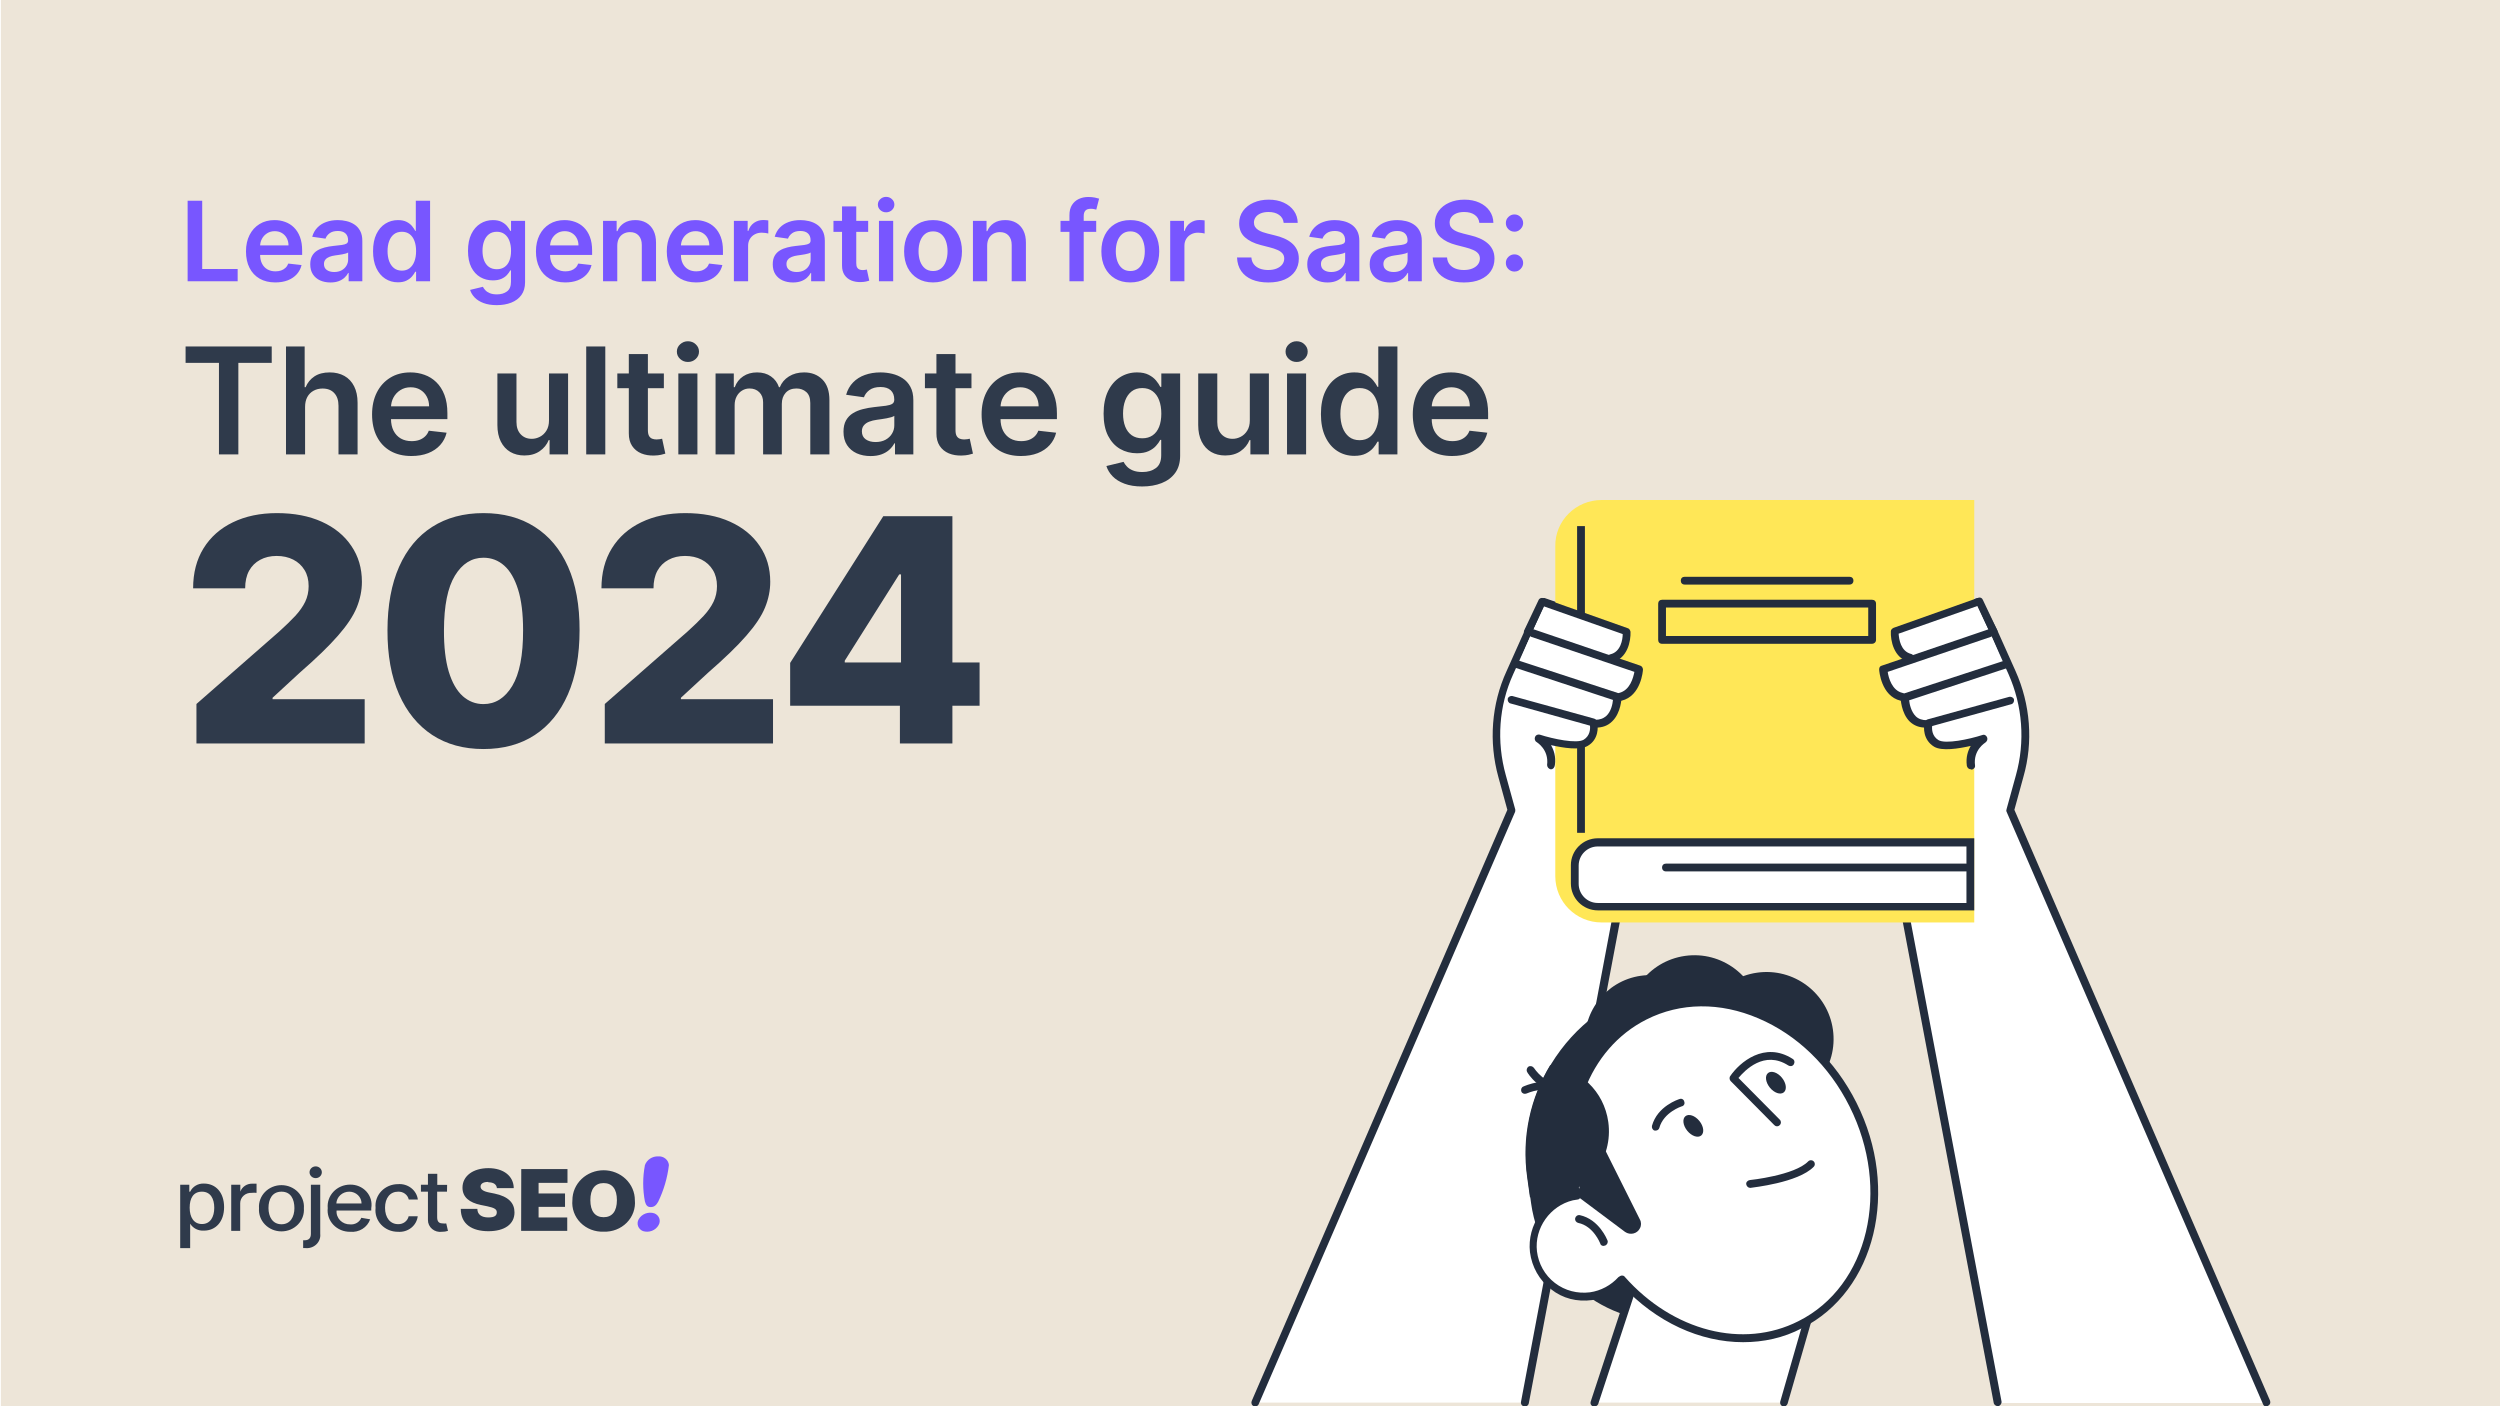 <svg width="1920" height="1080" viewBox="0 0 1920 1080" fill="none" xmlns="http://www.w3.org/2000/svg">
<rect x="0" y="0" width="1920" height="1080" fill="#808080" stroke="none"/>
<g clip-path="url(#clip0_144_683)">
<rect width="1920" height="1080" fill="white"/>
<g clip-path="url(#clip1_144_683)">
<rect width="1920" height="1080" transform="translate(0.667)" fill="white"/>
<rect x="-121.624" y="-134.164" width="2106.26" height="1294.15" rx="27.308" fill="#EDE5D8" stroke="#2F3A4B" stroke-width="2.375"/>
<path d="M144.097 216V154.182H155.296V206.613H182.522V216H144.097ZM211.434 216.906C206.786 216.906 202.771 215.94 199.391 214.008C196.03 212.056 193.444 209.299 191.633 205.737C189.822 202.155 188.917 197.94 188.917 193.09C188.917 188.321 189.822 184.135 191.633 180.533C193.465 176.911 196.02 174.094 199.3 172.081C202.58 170.049 206.434 169.033 210.861 169.033C213.718 169.033 216.415 169.496 218.95 170.421C221.506 171.327 223.76 172.735 225.712 174.647C227.684 176.559 229.233 178.994 230.36 181.952C231.487 184.89 232.051 188.391 232.051 192.456V195.806H194.048V188.441H221.576C221.556 186.349 221.104 184.487 220.218 182.857C219.333 181.207 218.095 179.909 216.505 178.963C214.936 178.018 213.105 177.545 211.012 177.545C208.778 177.545 206.816 178.088 205.126 179.175C203.436 180.241 202.117 181.65 201.172 183.401C200.246 185.131 199.773 187.033 199.753 189.105V195.535C199.753 198.231 200.246 200.545 201.232 202.477C202.218 204.389 203.596 205.858 205.367 206.884C207.138 207.89 209.211 208.393 211.585 208.393C213.175 208.393 214.614 208.172 215.902 207.729C217.19 207.267 218.306 206.592 219.252 205.707C220.198 204.822 220.912 203.725 221.395 202.417L231.598 203.564C230.954 206.26 229.726 208.615 227.915 210.627C226.124 212.619 223.83 214.169 221.033 215.276C218.236 216.362 215.036 216.906 211.434 216.906ZM253.786 216.936C250.848 216.936 248.202 216.413 245.848 215.366C243.513 214.3 241.662 212.73 240.294 210.657C238.945 208.585 238.271 206.029 238.271 202.99C238.271 200.374 238.754 198.211 239.72 196.501C240.686 194.79 242.004 193.422 243.674 192.396C245.345 191.369 247.226 190.595 249.319 190.071C251.432 189.528 253.615 189.136 255.869 188.894C258.586 188.612 260.789 188.361 262.479 188.14C264.17 187.898 265.397 187.536 266.162 187.053C266.947 186.55 267.339 185.775 267.339 184.729V184.548C267.339 182.274 266.665 180.513 265.317 179.265C263.969 178.018 262.027 177.394 259.491 177.394C256.815 177.394 254.692 177.977 253.122 179.145C251.573 180.312 250.526 181.69 249.983 183.28L239.781 181.831C240.585 179.014 241.914 176.659 243.765 174.768C245.616 172.856 247.88 171.427 250.556 170.482C253.233 169.516 256.191 169.033 259.431 169.033C261.664 169.033 263.888 169.294 266.102 169.817C268.315 170.341 270.337 171.206 272.169 172.413C274 173.601 275.469 175.221 276.576 177.273C277.703 179.326 278.266 181.891 278.266 184.97V216H267.762V209.631H267.4C266.735 210.919 265.8 212.126 264.592 213.253C263.405 214.36 261.906 215.255 260.095 215.94C258.304 216.604 256.201 216.936 253.786 216.936ZM256.624 208.907C258.817 208.907 260.719 208.474 262.329 207.609C263.938 206.723 265.176 205.556 266.041 204.107C266.927 202.658 267.369 201.079 267.369 199.368V193.905C267.027 194.187 266.444 194.448 265.619 194.69C264.814 194.931 263.908 195.142 262.902 195.324C261.896 195.505 260.9 195.666 259.914 195.806C258.928 195.947 258.072 196.068 257.348 196.169C255.718 196.39 254.259 196.752 252.971 197.255C251.683 197.758 250.667 198.463 249.923 199.368C249.178 200.254 248.806 201.401 248.806 202.809C248.806 204.822 249.54 206.341 251.009 207.367C252.478 208.393 254.35 208.907 256.624 208.907ZM305.608 216.815C301.966 216.815 298.706 215.879 295.829 214.008C292.951 212.136 290.677 209.42 289.007 205.858C287.337 202.296 286.502 197.97 286.502 192.879C286.502 187.727 287.347 183.38 289.037 179.839C290.748 176.277 293.052 173.591 295.949 171.779C298.847 169.948 302.077 169.033 305.639 169.033C308.355 169.033 310.589 169.496 312.34 170.421C314.09 171.327 315.479 172.423 316.505 173.711C317.531 174.979 318.326 176.176 318.89 177.303H319.342V154.182H330.3V216H319.554V208.695H318.89C318.326 209.822 317.511 211.02 316.445 212.287C315.378 213.535 313.97 214.601 312.219 215.487C310.468 216.372 308.265 216.815 305.608 216.815ZM308.657 207.85C310.971 207.85 312.943 207.226 314.573 205.979C316.203 204.711 317.441 202.95 318.286 200.696C319.131 198.443 319.554 195.817 319.554 192.818C319.554 189.82 319.131 187.214 318.286 185C317.461 182.787 316.233 181.066 314.603 179.839C312.994 178.611 311.012 177.998 308.657 177.998C306.222 177.998 304.19 178.631 302.56 179.899C300.93 181.167 299.702 182.918 298.877 185.151C298.052 187.385 297.64 189.941 297.64 192.818C297.64 195.716 298.052 198.302 298.877 200.576C299.722 202.829 300.96 204.61 302.59 205.918C304.24 207.206 306.262 207.85 308.657 207.85ZM381.491 234.352C377.567 234.352 374.196 233.819 371.379 232.752C368.561 231.706 366.298 230.297 364.587 228.527C362.877 226.756 361.689 224.794 361.025 222.641L370.866 220.256C371.308 221.162 371.952 222.057 372.797 222.942C373.643 223.848 374.78 224.593 376.208 225.176C377.657 225.78 379.478 226.082 381.672 226.082C384.771 226.082 387.336 225.327 389.369 223.818C391.401 222.329 392.417 219.874 392.417 216.453V207.669H391.874C391.311 208.796 390.486 209.953 389.399 211.14C388.332 212.328 386.914 213.324 385.143 214.129C383.392 214.933 381.189 215.336 378.532 215.336C374.971 215.336 371.741 214.501 368.843 212.831C365.966 211.14 363.672 208.625 361.961 205.284C360.271 201.924 359.426 197.718 359.426 192.667C359.426 187.576 360.271 183.28 361.961 179.778C363.672 176.257 365.976 173.591 368.873 171.779C371.771 169.948 375.001 169.033 378.563 169.033C381.279 169.033 383.513 169.496 385.264 170.421C387.035 171.327 388.443 172.423 389.49 173.711C390.536 174.979 391.331 176.176 391.874 177.303H392.478V169.636H403.254V216.755C403.254 220.719 402.308 223.999 400.416 226.595C398.525 229.191 395.939 231.133 392.659 232.42C389.379 233.708 385.656 234.352 381.491 234.352ZM381.581 206.763C383.895 206.763 385.867 206.2 387.497 205.073C389.127 203.946 390.365 202.326 391.21 200.213C392.055 198.1 392.478 195.565 392.478 192.607C392.478 189.689 392.055 187.133 391.21 184.94C390.385 182.747 389.157 181.046 387.528 179.839C385.918 178.611 383.936 177.998 381.581 177.998C379.146 177.998 377.114 178.631 375.484 179.899C373.854 181.167 372.626 182.908 371.801 185.121C370.976 187.315 370.564 189.81 370.564 192.607C370.564 195.444 370.976 197.929 371.801 200.062C372.646 202.175 373.884 203.826 375.514 205.013C377.164 206.18 379.186 206.763 381.581 206.763ZM434.128 216.906C429.479 216.906 425.465 215.94 422.084 214.008C418.724 212.056 416.138 209.299 414.327 205.737C412.516 202.155 411.61 197.94 411.61 193.09C411.61 188.321 412.516 184.135 414.327 180.533C416.158 176.911 418.714 174.094 421.994 172.081C425.274 170.049 429.127 169.033 433.554 169.033C436.412 169.033 439.108 169.496 441.644 170.421C444.199 171.327 446.453 172.735 448.405 174.647C450.377 176.559 451.927 178.994 453.054 181.952C454.18 184.89 454.744 188.391 454.744 192.456V195.806H416.741V188.441H444.27C444.25 186.349 443.797 184.487 442.912 182.857C442.026 181.207 440.789 179.909 439.199 178.963C437.629 178.018 435.798 177.545 433.705 177.545C431.472 177.545 429.51 178.088 427.819 179.175C426.129 180.241 424.811 181.65 423.865 183.401C422.939 185.131 422.466 187.033 422.446 189.105V195.535C422.446 198.231 422.939 200.545 423.925 202.477C424.911 204.389 426.29 205.858 428.061 206.884C429.832 207.89 431.904 208.393 434.279 208.393C435.868 208.393 437.307 208.172 438.595 207.729C439.883 207.267 441 206.592 441.946 205.707C442.891 204.822 443.606 203.725 444.089 202.417L454.291 203.564C453.647 206.26 452.42 208.615 450.609 210.627C448.818 212.619 446.524 214.169 443.727 215.276C440.929 216.362 437.73 216.906 434.128 216.906ZM474.065 188.834V216H463.138V169.636H473.582V177.515H474.125C475.192 174.919 476.892 172.856 479.226 171.327C481.581 169.797 484.489 169.033 487.95 169.033C491.149 169.033 493.936 169.717 496.311 171.085C498.706 172.454 500.557 174.436 501.865 177.032C503.193 179.627 503.847 182.777 503.827 186.479V216H492.9V188.17C492.9 185.071 492.095 182.646 490.485 180.895C488.896 179.145 486.692 178.269 483.875 178.269C481.963 178.269 480.263 178.692 478.774 179.537C477.305 180.362 476.148 181.559 475.302 183.129C474.477 184.699 474.065 186.6 474.065 188.834ZM534.61 216.906C529.962 216.906 525.947 215.94 522.567 214.008C519.206 212.056 516.62 209.299 514.809 205.737C512.998 202.155 512.093 197.94 512.093 193.09C512.093 188.321 512.998 184.135 514.809 180.533C516.641 176.911 519.196 174.094 522.476 172.081C525.756 170.049 529.61 169.033 534.037 169.033C536.894 169.033 539.591 169.496 542.126 170.421C544.682 171.327 546.936 172.735 548.888 174.647C550.86 176.559 552.409 178.994 553.536 181.952C554.663 184.89 555.227 188.391 555.227 192.456V195.806H517.224V188.441H544.752C544.732 186.349 544.28 184.487 543.394 182.857C542.509 181.207 541.271 179.909 539.681 178.963C538.112 178.018 536.281 177.545 534.188 177.545C531.954 177.545 529.992 178.088 528.302 179.175C526.612 180.241 525.293 181.65 524.348 183.401C523.422 185.131 522.949 187.033 522.929 189.105V195.535C522.929 198.231 523.422 200.545 524.408 202.477C525.394 204.389 526.772 205.858 528.543 206.884C530.314 207.89 532.387 208.393 534.761 208.393C536.351 208.393 537.79 208.172 539.078 207.729C540.366 207.267 541.482 206.592 542.428 205.707C543.374 204.822 544.088 203.725 544.571 202.417L554.774 203.564C554.13 206.26 552.902 208.615 551.091 210.627C549.3 212.619 547.006 214.169 544.209 215.276C541.412 216.362 538.212 216.906 534.61 216.906ZM563.621 216V169.636H574.215V177.364H574.698C575.544 174.687 576.992 172.625 579.045 171.176C581.118 169.707 583.482 168.972 586.138 168.972C586.742 168.972 587.416 169.002 588.161 169.063C588.925 169.103 589.559 169.174 590.062 169.274V179.326C589.6 179.165 588.865 179.024 587.859 178.903C586.873 178.762 585.917 178.692 584.991 178.692C582.999 178.692 581.208 179.124 579.618 179.99C578.049 180.835 576.811 182.012 575.906 183.521C575 185.031 574.547 186.771 574.547 188.743V216H563.621ZM608.983 216.936C606.045 216.936 603.399 216.413 601.045 215.366C598.71 214.3 596.859 212.73 595.491 210.657C594.143 208.585 593.468 206.029 593.468 202.99C593.468 200.374 593.951 198.211 594.917 196.501C595.883 194.79 597.201 193.422 598.871 192.396C600.542 191.369 602.423 190.595 604.516 190.071C606.629 189.528 608.812 189.136 611.066 188.894C613.783 188.612 615.986 188.361 617.676 188.14C619.367 187.898 620.594 187.536 621.359 187.053C622.144 186.55 622.536 185.775 622.536 184.729V184.548C622.536 182.274 621.862 180.513 620.514 179.265C619.166 178.018 617.224 177.394 614.688 177.394C612.012 177.394 609.889 177.977 608.319 179.145C606.77 180.312 605.723 181.69 605.18 183.28L594.978 181.831C595.783 179.014 597.111 176.659 598.962 174.768C600.813 172.856 603.077 171.427 605.754 170.482C608.43 169.516 611.388 169.033 614.628 169.033C616.862 169.033 619.085 169.294 621.299 169.817C623.512 170.341 625.535 171.206 627.366 172.413C629.197 173.601 630.666 175.221 631.773 177.273C632.9 179.326 633.463 181.891 633.463 184.97V216H622.959V209.631H622.597C621.933 210.919 620.997 212.126 619.789 213.253C618.602 214.36 617.103 215.255 615.292 215.94C613.501 216.604 611.398 216.936 608.983 216.936ZM611.821 208.907C614.014 208.907 615.916 208.474 617.526 207.609C619.135 206.723 620.373 205.556 621.238 204.107C622.124 202.658 622.566 201.079 622.566 199.368V193.905C622.224 194.187 621.641 194.448 620.816 194.69C620.011 194.931 619.105 195.142 618.099 195.324C617.093 195.505 616.097 195.666 615.111 195.806C614.125 195.947 613.27 196.068 612.545 196.169C610.915 196.39 609.456 196.752 608.168 197.255C606.88 197.758 605.864 198.463 605.12 199.368C604.375 200.254 604.003 201.401 604.003 202.809C604.003 204.822 604.737 206.341 606.206 207.367C607.675 208.393 609.547 208.907 611.821 208.907ZM666.752 169.636V178.088H640.099V169.636H666.752ZM646.679 158.528H657.606V202.055C657.606 203.524 657.827 204.651 658.27 205.435C658.733 206.2 659.337 206.723 660.081 207.005C660.826 207.287 661.651 207.428 662.556 207.428C663.24 207.428 663.864 207.377 664.428 207.277C665.011 207.176 665.454 207.085 665.756 207.005L667.597 215.547C667.014 215.748 666.178 215.97 665.092 216.211C664.025 216.453 662.717 216.594 661.168 216.634C658.431 216.714 655.966 216.302 653.773 215.396C651.579 214.471 649.838 213.042 648.551 211.11C647.283 209.178 646.659 206.763 646.679 203.866V158.528ZM675.04 216V169.636H685.967V216H675.04ZM680.534 163.056C678.803 163.056 677.314 162.483 676.067 161.336C674.819 160.168 674.195 158.77 674.195 157.14C674.195 155.49 674.819 154.091 676.067 152.944C677.314 151.777 678.803 151.194 680.534 151.194C682.285 151.194 683.774 151.777 685.001 152.944C686.249 154.091 686.873 155.49 686.873 157.14C686.873 158.77 686.249 160.168 685.001 161.336C683.774 162.483 682.285 163.056 680.534 163.056ZM716.577 216.906C712.049 216.906 708.125 215.909 704.805 213.917C701.485 211.925 698.909 209.138 697.078 205.556C695.267 201.974 694.361 197.789 694.361 192.999C694.361 188.21 695.267 184.014 697.078 180.412C698.909 176.81 701.485 174.013 704.805 172.021C708.125 170.029 712.049 169.033 716.577 169.033C721.105 169.033 725.029 170.029 728.349 172.021C731.669 174.013 734.235 176.81 736.046 180.412C737.877 184.014 738.793 188.21 738.793 192.999C738.793 197.789 737.877 201.974 736.046 205.556C734.235 209.138 731.669 211.925 728.349 213.917C725.029 215.909 721.105 216.906 716.577 216.906ZM716.638 208.152C719.093 208.152 721.145 207.478 722.795 206.13C724.445 204.761 725.673 202.93 726.478 200.636C727.303 198.342 727.715 195.786 727.715 192.969C727.715 190.132 727.303 187.566 726.478 185.272C725.673 182.958 724.445 181.117 722.795 179.748C721.145 178.38 719.093 177.696 716.638 177.696C714.122 177.696 712.029 178.38 710.359 179.748C708.709 181.117 707.471 182.958 706.646 185.272C705.841 187.566 705.439 190.132 705.439 192.969C705.439 195.786 705.841 198.342 706.646 200.636C707.471 202.93 708.709 204.761 710.359 206.13C712.029 207.478 714.122 208.152 716.638 208.152ZM758.144 188.834V216H747.217V169.636H757.661V177.515H758.204C759.271 174.919 760.971 172.856 763.306 171.327C765.66 169.797 768.568 169.033 772.029 169.033C775.229 169.033 778.016 169.717 780.39 171.085C782.785 172.454 784.636 174.436 785.944 177.032C787.272 179.627 787.926 182.777 787.906 186.479V216H776.979V188.17C776.979 185.071 776.174 182.646 774.565 180.895C772.975 179.145 770.771 178.269 767.954 178.269C766.042 178.269 764.342 178.692 762.853 179.537C761.384 180.362 760.227 181.559 759.382 183.129C758.557 184.699 758.144 186.6 758.144 188.834ZM841.882 169.636V178.088H814.474V169.636H841.882ZM821.326 216V165.26C821.326 162.141 821.97 159.545 823.258 157.472C824.566 155.399 826.317 153.85 828.51 152.824C830.703 151.797 833.138 151.284 835.815 151.284C837.706 151.284 839.387 151.435 840.856 151.737C842.325 152.039 843.411 152.31 844.115 152.552L841.942 161.004C841.479 160.863 840.896 160.722 840.191 160.581C839.487 160.42 838.702 160.339 837.837 160.339C835.805 160.339 834.366 160.833 833.521 161.819C832.696 162.784 832.283 164.173 832.283 165.984V216H821.326ZM868.07 216.906C863.542 216.906 859.618 215.909 856.298 213.917C852.977 211.925 850.402 209.138 848.57 205.556C846.759 201.974 845.854 197.789 845.854 192.999C845.854 188.21 846.759 184.014 848.57 180.412C850.402 176.81 852.977 174.013 856.298 172.021C859.618 170.029 863.542 169.033 868.07 169.033C872.597 169.033 876.521 170.029 879.842 172.021C883.162 174.013 885.728 176.81 887.539 180.412C889.37 184.014 890.286 188.21 890.286 192.999C890.286 197.789 889.37 201.974 887.539 205.556C885.728 209.138 883.162 211.925 879.842 213.917C876.521 215.909 872.597 216.906 868.07 216.906ZM868.13 208.152C870.585 208.152 872.638 207.478 874.288 206.13C875.938 204.761 877.165 202.93 877.97 200.636C878.795 198.342 879.208 195.786 879.208 192.969C879.208 190.132 878.795 187.566 877.97 185.272C877.165 182.958 875.938 181.117 874.288 179.748C872.638 178.38 870.585 177.696 868.13 177.696C865.615 177.696 863.522 178.38 861.852 179.748C860.202 181.117 858.964 182.958 858.139 185.272C857.334 187.566 856.932 190.132 856.932 192.969C856.932 195.786 857.334 198.342 858.139 200.636C858.964 202.93 860.202 204.761 861.852 206.13C863.522 207.478 865.615 208.152 868.13 208.152ZM898.71 216V169.636H909.305V177.364H909.788C910.633 174.687 912.082 172.625 914.134 171.176C916.207 169.707 918.571 168.972 921.228 168.972C921.831 168.972 922.505 169.002 923.25 169.063C924.015 169.103 924.649 169.174 925.152 169.274V179.326C924.689 179.165 923.954 179.024 922.948 178.903C921.962 178.762 921.006 178.692 920.081 178.692C918.088 178.692 916.297 179.124 914.708 179.99C913.138 180.835 911.901 182.012 910.995 183.521C910.089 185.031 909.637 186.771 909.637 188.743V216H898.71ZM985.873 171.176C985.592 168.54 984.405 166.487 982.312 165.018C980.239 163.549 977.543 162.815 974.222 162.815C971.888 162.815 969.886 163.167 968.215 163.871C966.545 164.575 965.267 165.531 964.382 166.739C963.497 167.946 963.044 169.324 963.024 170.874C963.024 172.162 963.315 173.279 963.899 174.224C964.503 175.17 965.318 175.975 966.344 176.639C967.37 177.283 968.507 177.826 969.755 178.269C971.003 178.712 972.26 179.084 973.528 179.386L979.323 180.835C981.658 181.378 983.901 182.113 986.055 183.038C988.228 183.964 990.17 185.131 991.88 186.54C993.611 187.948 994.979 189.649 995.985 191.641C996.992 193.633 997.495 195.967 997.495 198.644C997.495 202.266 996.569 205.455 994.718 208.212C992.866 210.949 990.19 213.092 986.688 214.642C983.207 216.171 978.991 216.936 974.041 216.936C969.232 216.936 965.056 216.191 961.514 214.702C957.993 213.213 955.236 211.04 953.244 208.182C951.272 205.325 950.205 201.843 950.044 197.738H961.062C961.223 199.891 961.887 201.682 963.054 203.111C964.221 204.54 965.74 205.606 967.612 206.311C969.503 207.015 971.616 207.367 973.951 207.367C976.385 207.367 978.518 207.005 980.35 206.281C982.201 205.536 983.65 204.51 984.696 203.202C985.743 201.874 986.276 200.324 986.296 198.553C986.276 196.943 985.803 195.615 984.877 194.569C983.952 193.502 982.654 192.617 980.984 191.913C979.333 191.188 977.402 190.544 975.188 189.981L968.155 188.17C963.064 186.862 959.039 184.88 956.081 182.223C953.143 179.547 951.674 175.995 951.674 171.568C951.674 167.926 952.66 164.736 954.632 162C956.625 159.263 959.331 157.14 962.752 155.631C966.173 154.101 970.047 153.337 974.373 153.337C978.76 153.337 982.603 154.101 985.904 155.631C989.224 157.14 991.83 159.243 993.722 161.939C995.613 164.616 996.589 167.694 996.649 171.176H985.873ZM1019.49 216.936C1016.55 216.936 1013.9 216.413 1011.55 215.366C1009.21 214.3 1007.36 212.73 1005.99 210.657C1004.65 208.585 1003.97 206.029 1003.97 202.99C1003.97 200.374 1004.45 198.211 1005.42 196.501C1006.39 194.79 1007.7 193.422 1009.37 192.396C1011.05 191.369 1012.93 190.595 1015.02 190.071C1017.13 189.528 1019.32 189.136 1021.57 188.894C1024.29 188.612 1026.49 188.361 1028.18 188.14C1029.87 187.898 1031.1 187.536 1031.86 187.053C1032.65 186.55 1033.04 185.775 1033.04 184.729V184.548C1033.04 182.274 1032.37 180.513 1031.02 179.265C1029.67 178.018 1027.73 177.394 1025.19 177.394C1022.52 177.394 1020.39 177.977 1018.82 179.145C1017.27 180.312 1016.23 181.69 1015.68 183.28L1005.48 181.831C1006.29 179.014 1007.61 176.659 1009.47 174.768C1011.32 172.856 1013.58 171.427 1016.26 170.482C1018.93 169.516 1021.89 169.033 1025.13 169.033C1027.37 169.033 1029.59 169.294 1031.8 169.817C1034.02 170.341 1036.04 171.206 1037.87 172.413C1039.7 173.601 1041.17 175.221 1042.28 177.273C1043.4 179.326 1043.97 181.891 1043.97 184.97V216H1033.46V209.631H1033.1C1032.44 210.919 1031.5 212.126 1030.29 213.253C1029.11 214.36 1027.61 215.255 1025.8 215.94C1024 216.604 1021.9 216.936 1019.49 216.936ZM1022.32 208.907C1024.52 208.907 1026.42 208.474 1028.03 207.609C1029.64 206.723 1030.88 205.556 1031.74 204.107C1032.63 202.658 1033.07 201.079 1033.07 199.368V193.905C1032.73 194.187 1032.14 194.448 1031.32 194.69C1030.51 194.931 1029.61 195.142 1028.6 195.324C1027.6 195.505 1026.6 195.666 1025.61 195.806C1024.63 195.947 1023.77 196.068 1023.05 196.169C1021.42 196.39 1019.96 196.752 1018.67 197.255C1017.38 197.758 1016.37 198.463 1015.62 199.368C1014.88 200.254 1014.51 201.401 1014.51 202.809C1014.51 204.822 1015.24 206.341 1016.71 207.367C1018.18 208.393 1020.05 208.907 1022.32 208.907ZM1067.45 216.936C1064.51 216.936 1061.86 216.413 1059.51 215.366C1057.17 214.3 1055.32 212.73 1053.95 210.657C1052.6 208.585 1051.93 206.029 1051.93 202.99C1051.93 200.374 1052.41 198.211 1053.38 196.501C1054.35 194.79 1055.66 193.422 1057.33 192.396C1059 191.369 1060.89 190.595 1062.98 190.071C1065.09 189.528 1067.27 189.136 1069.53 188.894C1072.24 188.612 1074.45 188.361 1076.14 188.14C1077.83 187.898 1079.06 187.536 1079.82 187.053C1080.61 186.55 1081 185.775 1081 184.729V184.548C1081 182.274 1080.32 180.513 1078.98 179.265C1077.63 178.018 1075.69 177.394 1073.15 177.394C1070.47 177.394 1068.35 177.977 1066.78 179.145C1065.23 180.312 1064.19 181.69 1063.64 183.28L1053.44 181.831C1054.24 179.014 1055.57 176.659 1057.42 174.768C1059.28 172.856 1061.54 171.427 1064.22 170.482C1066.89 169.516 1069.85 169.033 1073.09 169.033C1075.32 169.033 1077.55 169.294 1079.76 169.817C1081.97 170.341 1084 171.206 1085.83 172.413C1087.66 173.601 1089.13 175.221 1090.23 177.273C1091.36 179.326 1091.93 181.891 1091.93 184.97V216H1081.42V209.631H1081.06C1080.39 210.919 1079.46 212.126 1078.25 213.253C1077.06 214.36 1075.57 215.255 1073.75 215.94C1071.96 216.604 1069.86 216.936 1067.45 216.936ZM1070.28 208.907C1072.48 208.907 1074.38 208.474 1075.99 207.609C1077.6 206.723 1078.84 205.556 1079.7 204.107C1080.59 202.658 1081.03 201.079 1081.03 199.368V193.905C1080.69 194.187 1080.1 194.448 1079.28 194.69C1078.47 194.931 1077.57 195.142 1076.56 195.324C1075.56 195.505 1074.56 195.666 1073.57 195.806C1072.59 195.947 1071.73 196.068 1071.01 196.169C1069.38 196.39 1067.92 196.752 1066.63 197.255C1065.34 197.758 1064.33 198.463 1063.58 199.368C1062.84 200.254 1062.46 201.401 1062.46 202.809C1062.46 204.822 1063.2 206.341 1064.67 207.367C1066.14 208.393 1068.01 208.907 1070.28 208.907ZM1136.14 171.176C1135.86 168.54 1134.67 166.487 1132.58 165.018C1130.51 163.549 1127.81 162.815 1124.49 162.815C1122.16 162.815 1120.15 163.167 1118.48 163.871C1116.81 164.575 1115.53 165.531 1114.65 166.739C1113.76 167.946 1113.31 169.324 1113.29 170.874C1113.29 172.162 1113.58 173.279 1114.17 174.224C1114.77 175.17 1115.59 175.975 1116.61 176.639C1117.64 177.283 1118.77 177.826 1120.02 178.269C1121.27 178.712 1122.53 179.084 1123.8 179.386L1129.59 180.835C1131.93 181.378 1134.17 182.113 1136.32 183.038C1138.5 183.964 1140.44 185.131 1142.15 186.54C1143.88 187.948 1145.25 189.649 1146.25 191.641C1147.26 193.633 1147.76 195.967 1147.76 198.644C1147.76 202.266 1146.84 205.455 1144.98 208.212C1143.13 210.949 1140.46 213.092 1136.96 214.642C1133.47 216.171 1129.26 216.936 1124.31 216.936C1119.5 216.936 1115.32 216.191 1111.78 214.702C1108.26 213.213 1105.5 211.04 1103.51 208.182C1101.54 205.325 1100.47 201.843 1100.31 197.738H1111.33C1111.49 199.891 1112.15 201.682 1113.32 203.111C1114.49 204.54 1116.01 205.606 1117.88 206.311C1119.77 207.015 1121.88 207.367 1124.22 207.367C1126.65 207.367 1128.79 207.005 1130.62 206.281C1132.47 205.536 1133.92 204.51 1134.96 203.202C1136.01 201.874 1136.54 200.324 1136.56 198.553C1136.54 196.943 1136.07 195.615 1135.14 194.569C1134.22 193.502 1132.92 192.617 1131.25 191.913C1129.6 191.188 1127.67 190.544 1125.46 189.981L1118.42 188.17C1113.33 186.862 1109.31 184.88 1106.35 182.223C1103.41 179.547 1101.94 175.995 1101.94 171.568C1101.94 167.926 1102.93 164.736 1104.9 162C1106.89 159.263 1109.6 157.14 1113.02 155.631C1116.44 154.101 1120.31 153.337 1124.64 153.337C1129.03 153.337 1132.87 154.101 1136.17 155.631C1139.49 157.14 1142.1 159.243 1143.99 161.939C1145.88 164.616 1146.86 167.694 1146.92 171.176H1136.14ZM1163.14 208.575C1161.31 208.575 1159.74 207.931 1158.43 206.643C1157.13 205.335 1156.48 203.765 1156.5 201.934C1156.48 200.123 1157.13 198.573 1158.43 197.286C1159.74 195.998 1161.31 195.354 1163.14 195.354C1164.91 195.354 1166.45 195.998 1167.76 197.286C1169.09 198.573 1169.76 200.123 1169.78 201.934C1169.76 203.161 1169.44 204.278 1168.82 205.284C1168.21 206.291 1167.41 207.096 1166.4 207.699C1165.42 208.283 1164.33 208.575 1163.14 208.575ZM1163.14 177.937C1161.31 177.937 1159.74 177.293 1158.43 176.005C1157.13 174.697 1156.48 173.128 1156.5 171.297C1156.48 169.485 1157.13 167.936 1158.43 166.648C1159.74 165.34 1161.31 164.686 1163.14 164.686C1164.91 164.686 1166.45 165.34 1167.76 166.648C1169.09 167.936 1169.76 169.485 1169.78 171.297C1169.76 172.504 1169.44 173.611 1168.82 174.617C1168.21 175.623 1167.41 176.428 1166.4 177.032C1165.42 177.635 1164.33 177.937 1163.14 177.937Z" fill="#7856FF"/>
<path d="M142.534 278.681V266.091H208.683V278.681H183.058V349H168.16V278.681H142.534ZM234.302 312.565V349H219.648V266.091H233.979V297.384H234.707C236.165 293.876 238.418 291.109 241.468 289.085C244.545 287.034 248.458 286.009 253.208 286.009C257.526 286.009 261.291 286.913 264.503 288.721C267.714 290.529 270.197 293.174 271.952 296.656C273.733 300.137 274.623 304.388 274.623 309.408V349H259.969V311.675C259.969 307.491 258.889 304.239 256.73 301.918C254.598 299.57 251.602 298.396 247.743 298.396C245.152 298.396 242.831 298.963 240.78 300.097C238.756 301.203 237.163 302.809 236.003 304.914C234.869 307.019 234.302 309.57 234.302 312.565ZM315.95 350.214C309.716 350.214 304.332 348.919 299.797 346.328C295.29 343.71 291.822 340.013 289.393 335.236C286.964 330.432 285.75 324.778 285.75 318.273C285.75 311.877 286.964 306.263 289.393 301.433C291.849 296.575 295.277 292.796 299.676 290.097C304.075 287.371 309.243 286.009 315.181 286.009C319.013 286.009 322.63 286.629 326.03 287.871C329.458 289.085 332.481 290.974 335.099 293.538C337.743 296.102 339.822 299.368 341.333 303.335C342.844 307.276 343.6 311.972 343.6 317.423V321.917H292.632V312.039H329.552C329.525 309.232 328.918 306.736 327.731 304.55C326.543 302.337 324.883 300.596 322.751 299.327C320.646 298.059 318.19 297.425 315.383 297.425C312.388 297.425 309.756 298.153 307.489 299.611C305.222 301.041 303.454 302.93 302.186 305.278C300.944 307.599 300.31 310.15 300.283 312.93V321.553C300.283 325.169 300.944 328.273 302.267 330.864C303.589 333.428 305.438 335.398 307.813 336.774C310.188 338.124 312.968 338.798 316.153 338.798C318.285 338.798 320.214 338.501 321.942 337.908C323.669 337.287 325.167 336.383 326.435 335.195C327.704 334.008 328.662 332.537 329.309 330.783L342.993 332.321C342.129 335.937 340.483 339.095 338.054 341.794C335.652 344.466 332.575 346.544 328.824 348.028C325.072 349.486 320.781 350.214 315.95 350.214ZM421.628 322.848V286.818H436.283V349H422.073V337.948H421.426C420.022 341.43 417.715 344.277 414.503 346.49C411.318 348.703 407.392 349.81 402.722 349.81C398.647 349.81 395.044 348.906 391.914 347.097C388.81 345.262 386.381 342.604 384.627 339.122C382.872 335.614 381.995 331.376 381.995 326.411V286.818H396.65V324.143C396.65 328.084 397.73 331.214 399.889 333.536C402.048 335.857 404.882 337.017 408.39 337.017C410.549 337.017 412.641 336.491 414.665 335.438C416.689 334.386 418.349 332.82 419.644 330.742C420.967 328.637 421.628 326.006 421.628 322.848ZM464.867 266.091V349H450.213V266.091H464.867ZM509.848 286.818V298.153H474.101V286.818H509.848ZM482.927 271.92H497.581V330.297C497.581 332.267 497.878 333.778 498.472 334.831C499.093 335.857 499.902 336.558 500.901 336.936C501.9 337.314 503.006 337.503 504.221 337.503C505.138 337.503 505.975 337.435 506.73 337.3C507.513 337.165 508.107 337.044 508.512 336.936L510.981 348.393C510.199 348.663 509.079 348.96 507.621 349.283C506.191 349.607 504.436 349.796 502.358 349.85C498.688 349.958 495.382 349.405 492.44 348.19C489.498 346.949 487.164 345.033 485.436 342.442C483.736 339.851 482.9 336.612 482.927 332.726V271.92ZM520.964 349V286.818H535.619V349H520.964ZM528.332 277.993C526.011 277.993 524.014 277.224 522.34 275.685C520.667 274.12 519.83 272.244 519.83 270.058C519.83 267.845 520.667 265.969 522.34 264.431C524.014 262.866 526.011 262.083 528.332 262.083C530.68 262.083 532.677 262.866 534.323 264.431C535.997 265.969 536.833 267.845 536.833 270.058C536.833 272.244 535.997 274.12 534.323 275.685C532.677 277.224 530.68 277.993 528.332 277.993ZM549.549 349V286.818H563.556V297.384H564.284C565.58 293.822 567.725 291.042 570.721 289.045C573.717 287.021 577.293 286.009 581.449 286.009C585.659 286.009 589.208 287.034 592.096 289.085C595.011 291.109 597.062 293.876 598.25 297.384H598.897C600.274 293.93 602.595 291.177 605.86 289.126C609.153 287.048 613.053 286.009 617.56 286.009C623.281 286.009 627.95 287.817 631.567 291.433C635.183 295.05 636.992 300.326 636.992 307.262V349H622.296V309.529C622.296 305.67 621.271 302.849 619.22 301.068C617.169 299.26 614.659 298.356 611.69 298.356C608.154 298.356 605.388 299.462 603.391 301.675C601.421 303.862 600.436 306.709 600.436 310.217V349H586.064V308.922C586.064 305.71 585.093 303.146 583.149 301.23C581.233 299.314 578.723 298.356 575.62 298.356C573.514 298.356 571.598 298.896 569.871 299.975C568.144 301.028 566.767 302.526 565.742 304.469C564.716 306.385 564.203 308.625 564.203 311.189V349H549.549ZM668.613 350.255C664.672 350.255 661.123 349.553 657.965 348.15C654.835 346.719 652.352 344.614 650.517 341.835C648.708 339.055 647.804 335.627 647.804 331.552C647.804 328.043 648.452 325.142 649.747 322.848C651.043 320.554 652.811 318.719 655.051 317.342C657.291 315.966 659.814 314.927 662.621 314.225C665.455 313.496 668.383 312.97 671.406 312.646C675.049 312.268 678.005 311.931 680.272 311.634C682.539 311.31 684.185 310.825 685.211 310.177C686.263 309.502 686.789 308.463 686.789 307.06V306.817C686.789 303.767 685.885 301.406 684.077 299.732C682.269 298.059 679.664 297.222 676.264 297.222C672.674 297.222 669.827 298.005 667.722 299.57C665.644 301.136 664.24 302.984 663.512 305.116L649.828 303.173C650.908 299.395 652.689 296.237 655.172 293.7C657.655 291.136 660.691 289.22 664.281 287.952C667.87 286.656 671.838 286.009 676.183 286.009C679.179 286.009 682.161 286.359 685.13 287.061C688.098 287.763 690.811 288.923 693.267 290.543C695.723 292.135 697.693 294.308 699.177 297.06C700.689 299.813 701.444 303.254 701.444 307.384V349H687.356V340.458H686.87C685.98 342.185 684.725 343.805 683.105 345.316C681.513 346.8 679.502 348.001 677.073 348.919C674.671 349.81 671.851 350.255 668.613 350.255ZM672.418 339.487C675.36 339.487 677.91 338.906 680.069 337.746C682.228 336.558 683.888 334.993 685.049 333.05C686.236 331.107 686.83 328.988 686.83 326.694V319.366C686.371 319.744 685.588 320.095 684.482 320.419C683.402 320.743 682.188 321.026 680.838 321.269C679.489 321.512 678.153 321.728 676.831 321.917C675.508 322.106 674.361 322.268 673.389 322.403C671.203 322.7 669.247 323.185 667.519 323.86C665.792 324.535 664.429 325.479 663.431 326.694C662.432 327.881 661.933 329.42 661.933 331.309C661.933 334.008 662.918 336.045 664.888 337.422C666.858 338.798 669.368 339.487 672.418 339.487ZM746.09 286.818V298.153H710.344V286.818H746.09ZM719.169 271.92H733.824V330.297C733.824 332.267 734.121 333.778 734.715 334.831C735.335 335.857 736.145 336.558 737.144 336.936C738.142 337.314 739.249 337.503 740.463 337.503C741.381 337.503 742.218 337.435 742.973 337.3C743.756 337.165 744.35 337.044 744.754 336.936L747.224 348.393C746.441 348.663 745.321 348.96 743.864 349.283C742.433 349.607 740.679 349.796 738.601 349.85C734.931 349.958 731.624 349.405 728.683 348.19C725.741 346.949 723.406 345.033 721.679 342.442C719.979 339.851 719.142 336.612 719.169 332.726V271.92ZM784.067 350.214C777.833 350.214 772.448 348.919 767.914 346.328C763.407 343.71 759.939 340.013 757.51 335.236C755.081 330.432 753.867 324.778 753.867 318.273C753.867 311.877 755.081 306.263 757.51 301.433C759.966 296.575 763.394 292.796 767.793 290.097C772.192 287.371 777.36 286.009 783.298 286.009C787.13 286.009 790.747 286.629 794.147 287.871C797.575 289.085 800.598 290.974 803.216 293.538C805.86 296.102 807.939 299.368 809.45 303.335C810.961 307.276 811.717 311.972 811.717 317.423V321.917H760.749V312.039H797.669C797.642 309.232 797.035 306.736 795.848 304.55C794.66 302.337 793 300.596 790.868 299.327C788.763 298.059 786.307 297.425 783.5 297.425C780.505 297.425 777.873 298.153 775.606 299.611C773.339 301.041 771.571 302.93 770.303 305.278C769.061 307.599 768.427 310.15 768.4 312.93V321.553C768.4 325.169 769.061 328.273 770.384 330.864C771.706 333.428 773.555 335.398 775.93 336.774C778.305 338.124 781.085 338.798 784.27 338.798C786.402 338.798 788.331 338.501 790.059 337.908C791.786 337.287 793.284 336.383 794.552 335.195C795.821 334.008 796.779 332.537 797.426 330.783L811.11 332.321C810.246 335.937 808.6 339.095 806.171 341.794C803.769 344.466 800.692 346.544 796.941 348.028C793.189 349.486 788.898 350.214 784.067 350.214ZM877.155 373.614C871.892 373.614 867.371 372.898 863.593 371.468C859.815 370.065 856.778 368.175 854.484 365.8C852.19 363.425 850.598 360.794 849.707 357.906L862.905 354.708C863.499 355.923 864.362 357.124 865.496 358.311C866.629 359.526 868.154 360.524 870.07 361.307C872.013 362.116 874.456 362.521 877.398 362.521C881.554 362.521 884.995 361.509 887.721 359.485C890.447 357.488 891.81 354.195 891.81 349.607V337.827H891.081C890.325 339.338 889.219 340.89 887.761 342.482C886.331 344.075 884.428 345.411 882.053 346.49C879.705 347.57 876.75 348.109 873.187 348.109C868.41 348.109 864.079 346.989 860.192 344.749C856.333 342.482 853.256 339.109 850.962 334.629C848.695 330.121 847.562 324.481 847.562 317.707C847.562 310.879 848.695 305.116 850.962 300.42C853.256 295.697 856.347 292.121 860.233 289.692C864.119 287.237 868.451 286.009 873.228 286.009C876.871 286.009 879.867 286.629 882.215 287.871C884.59 289.085 886.479 290.556 887.883 292.283C889.286 293.984 890.352 295.589 891.081 297.101H891.891V286.818H906.343V350.012C906.343 355.329 905.075 359.728 902.538 363.21C900.001 366.691 896.533 369.295 892.133 371.023C887.734 372.75 882.741 373.614 877.155 373.614ZM877.276 336.612C880.38 336.612 883.025 335.857 885.211 334.345C887.397 332.834 889.057 330.661 890.19 327.827C891.324 324.994 891.891 321.593 891.891 317.626C891.891 313.712 891.324 310.285 890.19 307.343C889.084 304.401 887.437 302.121 885.251 300.501C883.092 298.855 880.434 298.032 877.276 298.032C874.011 298.032 871.285 298.882 869.099 300.582C866.913 302.283 865.266 304.617 864.16 307.586C863.053 310.528 862.5 313.874 862.5 317.626C862.5 321.431 863.053 324.764 864.16 327.625C865.293 330.459 866.953 332.672 869.139 334.264C871.352 335.83 874.065 336.612 877.276 336.612ZM959.855 322.848V286.818H974.51V349H960.3V337.948H959.653C958.249 341.43 955.942 344.277 952.73 346.49C949.545 348.703 945.618 349.81 940.949 349.81C936.874 349.81 933.271 348.906 930.14 347.097C927.037 345.262 924.608 342.604 922.854 339.122C921.099 335.614 920.222 331.376 920.222 326.411V286.818H934.877V324.143C934.877 328.084 935.957 331.214 938.116 333.536C940.275 335.857 943.109 337.017 946.617 337.017C948.776 337.017 950.868 336.491 952.892 335.438C954.916 334.386 956.576 332.82 957.871 330.742C959.194 328.637 959.855 326.006 959.855 322.848ZM988.44 349V286.818H1003.09V349H988.44ZM995.808 277.993C993.486 277.993 991.489 277.224 989.816 275.685C988.143 274.12 987.306 272.244 987.306 270.058C987.306 267.845 988.143 265.969 989.816 264.431C991.489 262.866 993.486 262.083 995.808 262.083C998.156 262.083 1000.15 262.866 1001.8 264.431C1003.47 265.969 1004.31 267.845 1004.31 270.058C1004.31 272.244 1003.47 274.12 1001.8 275.685C1000.15 277.224 998.156 277.993 995.808 277.993ZM1040.1 350.093C1035.21 350.093 1030.84 348.838 1026.98 346.328C1023.12 343.818 1020.07 340.175 1017.83 335.398C1015.59 330.621 1014.47 324.818 1014.47 317.99C1014.47 311.081 1015.61 305.251 1017.87 300.501C1020.17 295.724 1023.26 292.121 1027.14 289.692C1031.03 287.237 1035.36 286.009 1040.14 286.009C1043.78 286.009 1046.78 286.629 1049.13 287.871C1051.48 289.085 1053.34 290.556 1054.71 292.283C1056.09 293.984 1057.16 295.589 1057.91 297.101H1058.52V266.091H1073.21V349H1058.8V339.203H1057.91C1057.16 340.714 1056.06 342.32 1054.63 344.021C1053.2 345.694 1051.31 347.124 1048.97 348.312C1046.62 349.499 1043.66 350.093 1040.1 350.093ZM1044.19 338.07C1047.29 338.07 1049.94 337.233 1052.12 335.56C1054.31 333.859 1055.97 331.498 1057.1 328.475C1058.24 325.452 1058.8 321.93 1058.8 317.909C1058.8 313.888 1058.24 310.393 1057.1 307.424C1056 304.455 1054.35 302.148 1052.16 300.501C1050 298.855 1047.35 298.032 1044.19 298.032C1040.92 298.032 1038.2 298.882 1036.01 300.582C1033.82 302.283 1032.18 304.631 1031.07 307.626C1029.97 310.622 1029.41 314.05 1029.41 317.909C1029.41 321.795 1029.97 325.263 1031.07 328.313C1032.21 331.336 1033.87 333.724 1036.05 335.479C1038.26 337.206 1040.98 338.07 1044.19 338.07ZM1115.22 350.214C1108.98 350.214 1103.6 348.919 1099.07 346.328C1094.56 343.71 1091.09 340.013 1088.66 335.236C1086.23 330.432 1085.02 324.778 1085.02 318.273C1085.02 311.877 1086.23 306.263 1088.66 301.433C1091.12 296.575 1094.55 292.796 1098.95 290.097C1103.34 287.371 1108.51 286.009 1114.45 286.009C1118.28 286.009 1121.9 286.629 1125.3 287.871C1128.73 289.085 1131.75 290.974 1134.37 293.538C1137.01 296.102 1139.09 299.368 1140.6 303.335C1142.11 307.276 1142.87 311.972 1142.87 317.423V321.917H1091.9V312.039H1128.82C1128.79 309.232 1128.19 306.736 1127 304.55C1125.81 302.337 1124.15 300.596 1122.02 299.327C1119.92 298.059 1117.46 297.425 1114.65 297.425C1111.66 297.425 1109.03 298.153 1106.76 299.611C1104.49 301.041 1102.72 302.93 1101.46 305.278C1100.21 307.599 1099.58 310.15 1099.55 312.93V321.553C1099.55 325.169 1100.21 328.273 1101.54 330.864C1102.86 333.428 1104.71 335.398 1107.08 336.774C1109.46 338.124 1112.24 338.798 1115.42 338.798C1117.55 338.798 1119.48 338.501 1121.21 337.908C1122.94 337.287 1124.44 336.383 1125.7 335.195C1126.97 334.008 1127.93 332.537 1128.58 330.783L1142.26 332.321C1141.4 335.937 1139.75 339.095 1137.32 341.794C1134.92 344.466 1131.84 346.544 1128.09 348.028C1124.34 349.486 1120.05 350.214 1115.22 350.214Z" fill="#2F3A4B"/>
<path d="M150.869 571V540.659L214.534 484.92C219.307 480.602 223.369 476.653 226.722 473.074C230.074 469.437 232.631 465.801 234.392 462.165C236.153 458.472 237.034 454.466 237.034 450.148C237.034 445.318 235.983 441.199 233.881 437.79C231.778 434.324 228.881 431.653 225.188 429.778C221.494 427.903 217.261 426.966 212.489 426.966C207.659 426.966 203.426 427.96 199.79 429.949C196.153 431.881 193.313 434.693 191.267 438.386C189.278 442.08 188.284 446.568 188.284 451.852H148.313C148.313 439.977 150.983 429.722 156.324 421.085C161.665 412.449 169.165 405.801 178.824 401.142C188.54 396.426 199.818 394.068 212.659 394.068C225.898 394.068 237.403 396.284 247.176 400.716C256.949 405.148 264.506 411.341 269.847 419.295C275.244 427.193 277.943 436.369 277.943 446.824C277.943 453.472 276.608 460.062 273.938 466.597C271.267 473.131 266.466 480.347 259.534 488.244C252.659 496.142 242.886 505.602 230.216 516.625L209.335 535.886V536.994H280.074V571H150.869ZM371.304 575.261C356.076 575.261 342.951 571.653 331.929 564.437C320.906 557.165 312.412 546.739 306.446 533.159C300.48 519.523 297.525 503.131 297.582 483.983C297.639 464.835 300.622 448.585 306.531 435.233C312.497 421.824 320.963 411.625 331.929 404.636C342.951 397.591 356.076 394.068 371.304 394.068C386.531 394.068 399.656 397.591 410.679 404.636C421.758 411.625 430.281 421.824 436.247 435.233C442.213 448.642 445.167 464.892 445.111 483.983C445.111 503.187 442.128 519.608 436.162 533.244C430.196 546.881 421.701 557.307 410.679 564.523C399.713 571.682 386.588 575.261 371.304 575.261ZM371.304 540.744C380.395 540.744 387.753 536.114 393.378 526.852C399.003 517.534 401.787 503.244 401.73 483.983C401.73 471.369 400.451 460.972 397.895 452.79C395.338 444.551 391.787 438.415 387.241 434.381C382.696 430.347 377.383 428.33 371.304 428.33C362.27 428.33 354.968 432.903 349.4 442.051C343.832 451.142 341.02 465.119 340.963 483.983C340.906 496.767 342.128 507.364 344.628 515.773C347.184 524.182 350.764 530.46 355.366 534.608C359.968 538.699 365.281 540.744 371.304 540.744ZM464.472 571V540.659L528.137 484.92C532.91 480.602 536.972 476.653 540.325 473.074C543.677 469.437 546.234 465.801 547.995 462.165C549.757 458.472 550.637 454.466 550.637 450.148C550.637 445.318 549.586 441.199 547.484 437.79C545.382 434.324 542.484 431.653 538.791 429.778C535.097 427.903 530.865 426.966 526.092 426.966C521.262 426.966 517.029 427.96 513.393 429.949C509.757 431.881 506.916 434.693 504.87 438.386C502.882 442.08 501.887 446.568 501.887 451.852H461.916C461.916 439.977 464.586 429.722 469.927 421.085C475.268 412.449 482.768 405.801 492.427 401.142C502.143 396.426 513.421 394.068 526.262 394.068C539.501 394.068 551.007 396.284 560.779 400.716C570.552 405.148 578.109 411.341 583.45 419.295C588.847 427.193 591.546 436.369 591.546 446.824C591.546 453.472 590.211 460.062 587.541 466.597C584.87 473.131 580.069 480.347 573.137 488.244C566.262 496.142 556.49 505.602 543.819 516.625L522.938 535.886V536.994H593.677V571H464.472ZM606.839 542.023V509.125L678.344 396.455H707.577V441.114H690.617L648.77 507.42V508.784H752.322V542.023H606.839ZM691.128 571V531.966L691.981 517.562V396.455H731.441V571H691.128Z" fill="#2F3A4B"/>
<path d="M138.393 909.873H145.38V915.205H146.041C146.948 913.271 148.441 911.642 150.327 910.53C152.213 909.418 154.404 908.875 156.617 908.97C165.587 908.97 172.102 915.747 172.102 927.043C172.102 938.339 165.587 945.116 156.617 945.116C154.51 945.259 152.403 944.835 150.535 943.893C148.666 942.951 147.11 941.528 146.041 939.784V958.58H138.393V909.873ZM155.106 940.055C161.527 940.055 164.548 934.634 164.548 927.585C164.548 920.537 161.621 915.205 155.106 915.205C148.591 915.205 145.664 920.085 145.664 927.495C145.664 934.905 148.874 940.055 155.106 940.055ZM177.579 909.873H184.566V915.205C185.223 913.335 186.502 911.721 188.207 910.612C189.912 909.502 191.949 908.957 194.008 909.06H197.03V916.109C195.775 915.975 194.508 915.975 193.253 916.109C192.123 916.047 190.991 916.207 189.928 916.579C188.865 916.951 187.892 917.527 187.07 918.272C186.248 919.016 185.593 919.914 185.146 920.91C184.699 921.905 184.47 922.977 184.472 924.061V945.297H177.579V909.873ZM198.919 927.946C198.743 925.678 199.058 923.399 199.845 921.253C200.631 919.107 201.872 917.138 203.489 915.472C205.106 913.805 207.066 912.476 209.244 911.566C211.423 910.657 213.774 910.188 216.151 910.188C218.528 910.188 220.879 910.657 223.057 911.566C225.236 912.476 227.195 913.805 228.812 915.472C230.43 917.138 231.671 919.107 232.457 921.253C233.243 923.399 233.559 925.678 233.383 927.946C233.559 930.215 233.243 932.494 232.457 934.64C231.671 936.786 230.43 938.755 228.812 940.421C227.195 942.088 225.236 943.417 223.057 944.327C220.879 945.236 218.528 945.705 216.151 945.705C213.774 945.705 211.423 945.236 209.244 944.327C207.066 943.417 205.106 942.088 203.489 940.421C201.872 938.755 200.631 936.786 199.845 934.64C199.058 932.494 198.743 930.215 198.919 927.946ZM226.112 927.946C226.112 920.988 223.374 915.205 216.198 915.205C209.022 915.205 206.189 920.988 206.189 927.766C206.189 934.543 209.4 940.236 216.198 940.236C222.996 940.236 226.112 934.543 226.112 927.766V927.946ZM245.941 909.873V947.556C246.116 949.064 245.928 950.591 245.39 952.019C244.853 953.447 243.982 954.738 242.842 955.793C241.703 956.849 240.326 957.641 238.817 958.108C237.309 958.576 235.708 958.706 234.138 958.49H232.817V952.526H233.95C237.349 952.526 238.765 950.719 238.765 947.465V909.873H245.941ZM237.727 900.295C237.727 899.096 238.224 897.947 239.109 897.1C239.995 896.252 241.196 895.776 242.448 895.776C243.7 895.776 244.901 896.252 245.786 897.1C246.671 897.947 247.169 899.096 247.169 900.295C247.169 901.493 246.671 902.642 245.786 903.49C244.901 904.337 243.7 904.813 242.448 904.813C241.196 904.813 239.995 904.337 239.109 903.49C238.224 902.642 237.727 901.493 237.727 900.295ZM251.701 927.856C251.479 925.574 251.754 923.273 252.511 921.098C253.267 918.923 254.487 916.923 256.094 915.223C257.701 913.524 259.66 912.163 261.846 911.226C264.032 910.29 266.397 909.798 268.792 909.783C271.179 909.723 273.551 910.171 275.736 911.094C277.921 912.017 279.865 913.392 281.427 915.121C282.99 916.85 284.132 918.889 284.772 921.091C285.412 923.293 285.533 925.604 285.127 927.856V929.663H258.5C258.365 931.042 258.538 932.432 259.008 933.742C259.478 935.052 260.234 936.25 261.225 937.259C262.217 938.268 263.421 939.063 264.758 939.592C266.095 940.121 267.535 940.371 268.981 940.327C270.779 940.481 272.582 940.071 274.115 939.158C275.649 938.245 276.829 936.879 277.479 935.266L284.277 936.441C283.239 939.478 281.146 942.085 278.346 943.827C275.547 945.569 272.209 946.343 268.886 946.02C266.466 946.047 264.067 945.581 261.849 944.654C259.63 943.727 257.643 942.36 256.018 940.643C254.394 938.926 253.169 936.898 252.424 934.693C251.68 932.489 251.434 930.159 251.701 927.856ZM277.668 924.242C277.668 921.845 276.673 919.546 274.902 917.852C273.131 916.157 270.73 915.205 268.225 915.205C265.676 915.202 263.223 916.14 261.377 917.822C259.53 919.505 258.432 921.804 258.311 924.242H277.668ZM288.432 927.495C288.209 925.205 288.487 922.896 289.249 920.715C290.011 918.534 291.239 916.529 292.857 914.828C294.474 913.128 296.444 911.768 298.641 910.837C300.838 909.906 303.214 909.424 305.617 909.422C309.272 909.114 312.91 910.176 315.763 912.384C318.616 914.593 320.463 917.774 320.914 921.259H313.926C313.544 919.475 312.504 917.881 310.996 916.77C309.488 915.658 307.612 915.103 305.711 915.205C299.668 915.205 295.703 919.994 295.703 927.585C295.703 935.176 299.668 940.146 305.711 940.146C307.596 940.226 309.449 939.66 310.937 938.551C312.426 937.441 313.452 935.86 313.832 934.091H320.819C320.414 937.585 318.597 940.789 315.756 943.018C312.915 945.247 309.277 946.324 305.617 946.02C303.192 946.034 300.792 945.556 298.573 944.619C296.355 943.682 294.369 942.306 292.746 940.582C291.122 938.858 289.899 936.825 289.155 934.616C288.412 932.407 288.165 930.072 288.432 927.766V927.495ZM343.292 915.205H335.738V934.905C335.738 938.881 337.815 939.604 340.176 939.604C341.023 939.695 341.878 939.695 342.725 939.604L344.047 945.297C342.561 945.792 340.995 946.037 339.421 946.02C338.074 946.202 336.703 946.104 335.4 945.732C334.097 945.36 332.894 944.723 331.872 943.865C330.85 943.007 330.033 941.948 329.478 940.76C328.923 939.573 328.643 938.284 328.656 936.983V915.205H323.274V909.873H328.656V901.469H335.833V909.964H343.386L343.292 915.205ZM375.018 907.705C370.864 907.705 369.07 909.241 369.07 911.319C369.07 913.398 371.052 914.934 375.679 915.838L379.739 916.651C390.598 918.91 395.13 923.97 395.13 931.109C395.13 940.146 387.577 945.568 375.113 945.568C362.649 945.568 353.867 940.236 353.867 928.398H366.615C366.615 932.736 369.825 934.995 375.018 934.995C380.212 934.995 381.533 933.368 381.533 931.019C381.533 928.669 379.645 927.585 374.168 926.41L369.258 925.416C360.572 923.609 355.189 919.543 355.189 912.133C355.189 903.096 363.404 897.132 375.113 897.132C386.821 897.132 394.47 903.277 394.564 912.494H381.628C381.345 909.783 379.267 907.976 374.924 907.976L375.018 907.705ZM400.324 897.855H435.827V908.428H413.637V916.56H433.939V926.862H413.637V934.995H435.638V945.297H400.229L400.324 897.855ZM463.587 945.929C460.287 946.06 456.996 945.512 453.935 944.323C450.874 943.135 448.115 941.333 445.843 939.038C443.571 936.744 441.838 934.01 440.762 931.022C439.686 928.033 439.291 924.858 439.604 921.711C439.604 918.697 440.224 915.712 441.43 912.928C442.635 910.143 444.401 907.613 446.629 905.481C448.856 903.35 451.5 901.659 454.409 900.506C457.319 899.352 460.438 898.758 463.587 898.758C466.737 898.758 469.856 899.352 472.766 900.506C475.675 901.659 478.319 903.35 480.546 905.481C482.773 907.613 484.54 910.143 485.745 912.928C486.951 915.712 487.571 918.697 487.571 921.711C487.884 924.858 487.489 928.033 486.413 931.022C485.337 934.01 483.604 936.744 481.332 939.038C479.06 941.333 476.301 943.135 473.24 944.323C470.179 945.512 466.888 946.06 463.587 945.929ZM463.587 908.608C456.978 908.608 453.39 913.217 453.39 921.711C453.39 930.206 456.978 934.814 463.587 934.814C470.197 934.814 473.785 930.206 473.785 921.711C473.785 913.217 470.197 908.608 463.587 908.608Z" fill="#2F3A4B"/>
<path d="M502.49 931.831C503.373 932.165 504.17 932.676 504.828 933.331C505.486 933.986 505.989 934.768 506.302 935.626C506.616 936.483 506.733 937.395 506.645 938.3C506.558 939.204 506.267 940.08 505.794 940.868C504.687 942.868 502.875 944.429 500.68 945.272C498.485 946.116 496.048 946.188 493.803 945.476C492.93 945.131 492.143 944.613 491.494 943.957C490.844 943.3 490.348 942.52 490.036 941.666C489.724 940.813 489.603 939.907 489.683 939.006C489.763 938.105 490.04 937.231 490.498 936.44C491.605 934.439 493.417 932.879 495.612 932.035C497.808 931.192 500.244 931.119 502.49 931.831ZM495.313 922.795C493.53 913.535 493.53 904.041 495.313 894.781C496.04 892.768 497.424 891.032 499.26 889.828C501.095 888.624 503.287 888.016 505.511 888.094C507.526 887.944 509.52 888.563 511.06 889.816C512.599 891.069 513.557 892.854 513.726 894.781C512.585 904.511 509.811 914.001 505.511 922.885C503.906 925.867 502.206 927.042 499.751 927.042C497.296 927.042 496.163 925.777 495.313 922.795Z" fill="#7856FF"/>
<g clip-path="url(#clip2_144_683)">
<path d="M1170.81 1077.2L1248.63 665.649L1249.83 484.867L1185.48 462.419L1173.51 485.466L1159.44 516.893C1148.07 541.736 1145.97 569.871 1153.45 596.509L1160.64 622.549L963.992 1077.2H1170.81Z" fill="white"/>
<path d="M963.993 1080.19C963.693 1080.19 963.095 1080.19 962.796 1079.89C961.299 1079.29 960.7 1077.5 961.299 1076L1157.65 621.951L1150.76 596.809C1143.28 569.872 1145.37 540.839 1157.05 515.398L1171.11 483.97L1183.09 460.923C1183.69 459.726 1185.18 458.828 1186.68 459.427L1251.03 481.875C1252.23 482.174 1253.12 483.372 1253.12 484.868L1251.93 665.65C1251.93 665.95 1251.93 665.95 1251.93 666.249L1174.11 1077.8C1173.81 1079.29 1172.31 1080.49 1170.52 1080.19C1169.02 1079.89 1167.82 1078.4 1168.12 1076.6L1245.64 665.351L1246.84 486.963L1186.98 466.012L1176.2 486.664L1162.13 517.792C1151.06 542.036 1149.26 569.572 1156.45 595.313L1163.63 621.353C1163.93 621.951 1163.63 622.849 1163.63 623.448L966.687 1078.4C966.387 1079.29 965.19 1080.19 963.993 1080.19Z" fill="#232D3D"/>
<path d="M1533.88 1077.19L1456.06 665.645L1454.86 484.863L1519.21 462.415L1531.18 485.462L1545.25 516.889C1556.62 541.732 1558.72 569.867 1551.24 596.505L1544.05 622.545L1740.7 1077.49H1533.88V1077.19Z" fill="white"/>
<path d="M1740.7 1080.19C1739.5 1080.19 1738.3 1079.59 1738 1078.39L1541.06 623.445C1540.76 622.846 1540.76 622.247 1541.06 621.35L1548.24 595.31C1555.43 569.569 1553.33 542.033 1542.56 517.789L1528.49 486.361L1518.01 465.709L1458.15 486.661L1459.35 665.049L1537.17 1076.3C1537.47 1077.79 1536.27 1079.59 1534.77 1079.89C1533.28 1080.19 1531.48 1078.99 1531.18 1077.5L1453.36 665.946C1453.36 665.647 1453.36 665.647 1453.36 665.348L1451.87 484.865C1451.87 483.668 1452.76 482.47 1453.96 481.872L1518.31 459.424C1519.81 458.825 1521.3 459.424 1521.9 460.92L1533.88 483.967L1547.94 515.394C1559.32 540.836 1561.71 569.868 1553.93 596.806L1547.05 621.948L1743.39 1075.7C1743.99 1077.2 1743.39 1078.99 1741.89 1079.59C1741.6 1079.89 1741 1080.19 1740.7 1080.19Z" fill="#232D3D"/>
<path d="M1516.22 708.449H1230.08C1210.32 708.449 1194.46 692.586 1194.46 672.832V419.617C1194.16 399.862 1210.32 383.999 1230.08 383.999H1516.22V708.449Z" fill="#FFE757"/>
<path d="M1227.08 696.474C1217.21 696.474 1209.43 688.392 1209.43 678.815V664.747C1209.43 654.87 1217.51 647.088 1227.08 647.088H1513.22V696.773H1227.08V696.474Z" fill="white"/>
<path d="M1510.23 649.783V693.482H1227.08C1219 693.482 1212.42 686.897 1212.42 678.816V664.748C1212.42 656.667 1219 650.082 1227.08 650.082H1510.23V649.783ZM1516.22 643.797H1227.08C1215.71 643.797 1206.43 653.075 1206.43 664.449V678.517C1206.43 689.89 1215.71 699.169 1227.08 699.169H1516.22V643.797Z" fill="#232D3D"/>
<path d="M1437.8 494.442H1276.47C1274.67 494.442 1273.48 493.245 1273.48 491.449V463.613C1273.48 461.817 1274.67 460.62 1276.47 460.62H1437.8C1439.59 460.62 1440.79 461.817 1440.79 463.613V491.449C1440.79 493.245 1439.29 494.442 1437.8 494.442ZM1279.46 488.456H1434.8V466.606H1279.46V488.456Z" fill="#232D3D"/>
<path d="M1420.44 448.949H1293.83C1292.03 448.949 1290.84 447.752 1290.84 445.956C1290.84 444.16 1292.03 442.963 1293.83 442.963H1420.44C1422.23 442.963 1423.43 444.16 1423.43 445.956C1423.43 447.752 1422.23 448.949 1420.44 448.949Z" fill="#232D3D"/>
<path d="M1217.21 404.053H1211.22V639.608H1217.21V404.053Z" fill="#232D3D"/>
<path d="M1551.24 554.007C1549.74 533.954 1529.69 489.357 1528.79 487.261L1518.91 465.113C1518.31 463.616 1516.82 463.017 1515.32 463.616L1457.85 485.166C1456.65 485.466 1456.06 486.663 1456.06 487.86C1455.76 493.248 1457.25 502.826 1463.54 507.614L1450.07 512.403C1448.87 512.703 1447.98 514.199 1448.27 515.396C1448.27 516.294 1449.47 534.552 1462.94 538.144C1463.24 541.736 1464.74 548.62 1469.23 553.109C1471.92 555.803 1475.21 557.3 1479.1 557.3C1479.1 561.789 1480.6 567.775 1485.99 571.068C1491.37 574.36 1509.93 571.068 1518.01 568.973C1516.22 572.564 1512.03 581.843 1513.52 587.829C1513.52 589.924 1553.03 575.857 1551.24 554.007Z" fill="white"/>
<path d="M1460.25 538.145C1459.95 538.145 1459.65 538.145 1459.65 538.145C1444.68 534.553 1443.19 515.098 1443.19 514.2C1443.19 512.703 1443.78 511.506 1445.28 511.207L1526.99 483.371C1528.49 482.772 1530.28 483.67 1530.88 485.167C1531.48 486.663 1530.58 488.459 1529.09 489.058L1449.77 515.996C1450.37 520.485 1453.06 530.363 1461.14 532.158C1462.64 532.458 1463.84 534.254 1463.24 535.75C1462.94 537.247 1461.74 538.145 1460.25 538.145Z" fill="#232D3D"/>
<path d="M1467.13 508.513C1466.83 508.513 1466.53 508.513 1466.53 508.513C1454.26 505.52 1451.87 491.751 1452.17 484.867C1452.17 483.67 1453.06 482.772 1454.26 482.174L1519.21 459.127C1520.71 458.528 1522.2 459.127 1522.8 460.623L1533.88 483.969C1534.48 485.466 1533.88 487.262 1532.38 487.86C1530.88 488.459 1529.09 487.86 1528.49 486.364L1518.61 465.412L1458.15 486.663C1458.45 490.854 1459.65 500.132 1467.73 502.227C1469.23 502.527 1470.42 504.322 1469.82 505.819C1469.53 507.615 1468.33 508.513 1467.13 508.513Z" fill="#232D3D"/>
<path d="M1478.8 558.797C1474.01 558.797 1470.12 557.301 1466.83 554.308C1459.95 547.723 1459.65 536.05 1459.65 535.751C1459.65 534.553 1460.55 533.356 1461.74 532.758L1539.56 507.316C1541.06 506.718 1542.86 507.616 1543.45 509.112C1544.05 510.609 1543.15 512.405 1541.66 513.003L1466.23 537.846C1466.53 540.839 1467.73 546.526 1471.32 550.118C1473.42 552.213 1476.41 553.111 1479.7 553.111C1481.2 553.111 1482.69 554.308 1482.69 556.104C1482.69 557.9 1481.5 559.097 1479.7 559.097C1479.4 558.797 1479.1 558.797 1478.8 558.797Z" fill="#232D3D"/>
<path d="M1513.52 590.82C1512.03 590.82 1510.83 589.623 1510.53 588.127C1509.63 581.542 1511.43 576.454 1513.52 572.862C1504.24 574.957 1491.37 577.052 1485.39 573.461C1477.01 568.372 1477.01 558.795 1478.2 554.604C1478.5 553.706 1479.4 552.808 1480.3 552.509L1543.15 535.149C1544.65 534.85 1546.45 535.748 1546.75 537.244C1547.05 538.741 1546.15 540.537 1544.65 540.836L1483.89 557.597C1483.59 560.291 1483.89 565.379 1488.68 568.372C1494.07 571.665 1512.33 567.774 1522.5 564.481C1524 563.883 1525.5 564.781 1526.09 566.277C1526.69 567.774 1526.09 569.27 1524.9 570.168C1524.6 570.468 1515.32 575.855 1516.82 587.827C1517.11 589.324 1515.92 590.82 1514.12 591.12C1513.82 590.82 1513.82 590.82 1513.52 590.82Z" fill="#232D3D"/>
<path d="M1153.46 554.007C1154.95 533.954 1175.01 489.357 1175.9 487.261L1185.78 465.113C1186.38 463.616 1187.88 463.017 1189.37 463.616L1246.84 485.166C1248.04 485.466 1248.64 486.663 1248.64 487.86C1248.93 493.248 1247.44 502.826 1241.15 507.614L1254.62 512.403C1255.82 512.703 1256.72 514.199 1256.42 515.396C1256.42 516.294 1255.22 534.552 1241.75 538.144C1241.45 541.736 1239.96 548.62 1235.47 553.109C1232.77 555.803 1229.48 557.3 1225.59 557.3C1225.59 561.789 1224.09 567.775 1218.7 571.068C1213.32 574.36 1194.76 571.068 1186.68 568.973C1188.47 572.564 1192.66 581.843 1191.17 587.829C1190.87 589.924 1151.66 575.857 1153.46 554.007Z" fill="white"/>
<path d="M1244.44 538.145C1242.95 538.145 1241.75 537.247 1241.45 535.75C1241.15 534.254 1242.05 532.458 1243.55 532.158C1251.93 530.063 1254.32 520.485 1255.22 515.996L1175.9 489.058C1174.41 488.459 1173.51 486.963 1174.11 485.167C1174.7 483.67 1176.2 482.772 1178 483.371L1259.71 511.207C1260.91 511.506 1261.8 513.003 1261.8 514.2C1261.8 515.098 1260.31 534.553 1245.34 538.145C1244.74 538.145 1244.44 538.145 1244.44 538.145Z" fill="#232D3D"/>
<path d="M1237.56 508.51C1236.06 508.51 1234.87 507.612 1234.57 506.116C1234.27 504.619 1235.17 502.823 1236.66 502.524C1244.74 500.728 1246.24 491.15 1246.24 486.96L1185.78 465.709L1175.9 486.661C1175.3 488.157 1173.51 488.756 1172.01 488.157C1170.52 487.559 1169.92 485.763 1170.52 484.266L1181.59 460.92C1182.19 459.424 1183.98 458.825 1185.18 459.424L1250.13 482.47C1251.33 482.77 1251.93 483.967 1252.23 485.164C1252.53 492.048 1250.13 505.817 1237.86 508.81C1238.16 508.51 1237.86 508.51 1237.56 508.51Z" fill="#232D3D"/>
<path d="M1225.89 558.794C1225.59 558.794 1225.29 558.794 1224.99 558.794C1223.19 558.794 1222 557.297 1222 555.801C1222 554.005 1223.49 552.808 1224.99 552.808C1228.58 552.808 1231.28 551.91 1233.67 549.815C1237.26 546.522 1238.46 540.836 1238.76 537.543L1163.33 512.701C1161.84 512.102 1160.94 510.605 1161.54 508.81C1162.13 507.313 1163.63 506.415 1165.43 507.014L1243.25 532.455C1244.44 532.754 1245.34 533.951 1245.34 535.448C1245.34 536.047 1245.04 547.42 1238.16 554.005C1234.87 557.297 1230.68 558.794 1225.89 558.794Z" fill="#232D3D"/>
<path d="M1191.17 590.823H1190.87C1189.37 590.524 1188.17 589.028 1188.17 587.531C1189.67 575.559 1180.39 570.171 1180.09 569.872C1178.9 569.273 1178.3 567.477 1178.9 565.981C1179.49 564.484 1180.99 563.886 1182.49 564.185C1192.66 567.477 1210.92 571.368 1216.31 568.076C1221.1 565.083 1221.4 559.995 1221.1 557.301L1160.04 540.24C1158.54 539.941 1157.65 538.145 1157.94 536.649C1158.24 535.152 1160.04 534.254 1161.54 534.553L1224.39 551.913C1225.29 552.213 1226.19 553.111 1226.49 554.008C1227.68 558.498 1227.68 568.076 1219.3 572.865C1213.32 576.457 1200.45 574.361 1191.17 572.266C1193.26 575.858 1195.06 580.946 1194.16 587.531C1193.86 589.626 1192.66 590.823 1191.17 590.823Z" fill="#232D3D"/>
<path d="M1345.31 1006.86L1295.33 1014.04C1237.86 1022.12 1183.98 981.717 1175.9 924.25L1173.21 904.496C1163.03 832.363 1213.62 765.018 1285.45 754.842L1293.83 773.998C1339.03 767.712 1381.23 799.139 1387.51 844.335L1400.38 933.828C1405.17 969.147 1380.33 1002.07 1345.31 1006.86Z" fill="#232D3D"/>
<path d="M1369.85 1077.2L1411.76 930.837L1285.75 890.729L1224.39 1077.2H1369.85Z" fill="white"/>
<path d="M1224.39 1080.19C1224.09 1080.19 1223.79 1080.19 1223.49 1080.19C1222 1079.59 1221.1 1078.1 1221.7 1076.3L1283.06 889.831C1283.65 888.334 1285.15 887.437 1286.95 888.035L1412.96 928.143C1414.45 928.741 1415.35 930.238 1415.05 931.734L1372.85 1078.1C1372.25 1079.59 1370.75 1080.49 1369.26 1080.19C1367.76 1079.59 1366.86 1078.1 1367.16 1076.6L1408.47 932.931L1287.84 894.62L1227.38 1078.4C1226.79 1079.59 1225.59 1080.19 1224.39 1080.19Z" fill="#232D3D"/>
<path d="M1274.23 848.368C1301.56 844.487 1320.58 819.183 1316.69 791.851C1312.81 764.519 1287.51 745.508 1260.18 749.389C1232.84 753.271 1213.83 778.574 1217.71 805.907C1221.6 833.239 1246.9 852.25 1274.23 848.368Z" fill="#232D3D"/>
<path d="M1272.88 772.202C1220.2 786.569 1184.88 837.152 1190.87 892.524C1204.04 898.81 1219.3 901.503 1235.17 899.109C1276.17 893.123 1305.2 856.906 1299.52 817.697C1297.12 799.14 1286.95 783.277 1272.88 772.202Z" fill="#232D3D"/>
<path d="M1203.44 841.643C1181.59 891.627 1198.95 950.89 1245.64 980.821C1258.81 974.536 1270.49 964.06 1278.57 950.292C1299.82 914.674 1289.34 869.179 1255.52 849.125C1239.36 839.547 1220.8 837.452 1203.44 841.643Z" fill="#232D3D"/>
<path d="M1307.14 852.85C1334.47 848.969 1353.48 823.665 1349.6 796.332C1345.72 769 1320.42 749.989 1293.08 753.871C1265.75 757.752 1246.74 783.056 1250.62 810.388C1254.5 837.72 1279.81 856.731 1307.14 852.85Z" fill="#232D3D"/>
<path d="M1363.94 848.954C1392.09 844.956 1411.67 818.895 1407.68 790.744C1403.68 762.593 1377.62 743.013 1349.47 747.011C1321.32 751.008 1301.74 777.07 1305.73 805.22C1309.73 833.371 1335.79 852.951 1363.94 848.954Z" fill="#232D3D"/>
<path d="M1308.56 836.075C1336.71 832.077 1356.29 806.016 1352.29 777.865C1348.29 749.714 1322.23 730.134 1294.08 734.132C1265.93 738.129 1246.35 764.191 1250.35 792.341C1254.34 820.492 1280.41 840.072 1308.56 836.075Z" fill="#232D3D"/>
<path d="M1201.05 841.641C1200.45 841.641 1199.85 841.341 1199.25 841.042C1187.88 832.362 1172.61 839.845 1172.31 839.845C1170.82 840.444 1169.02 839.845 1168.42 838.348C1167.82 836.852 1168.42 835.056 1169.92 834.457C1170.82 834.158 1188.47 825.478 1203.14 836.253C1204.34 837.151 1204.64 839.246 1203.74 840.444C1202.84 841.341 1201.94 841.641 1201.05 841.641Z" fill="#232D3D"/>
<path d="M1199.55 839.546C1183.09 839.546 1173.21 824.281 1172.91 823.383C1172.01 821.887 1172.61 820.091 1173.81 819.193C1175.31 818.295 1177.1 818.894 1178 820.091C1178 820.091 1187.28 834.458 1201.35 833.261C1203.14 832.961 1204.34 834.458 1204.64 835.954C1204.64 837.75 1203.44 838.947 1201.94 839.247C1201.35 839.546 1200.45 839.546 1199.55 839.546Z" fill="#232D3D"/>
<path d="M1423.43 848.524C1390.51 782.975 1318.97 752.446 1263.6 780.282C1216.91 803.927 1196.56 861.394 1211.52 918.263C1210.32 918.562 1209.13 918.562 1207.63 918.861C1188.77 923.351 1175.6 941.908 1178 961.363C1180.69 983.213 1200.45 998.477 1222 995.484C1231.57 993.988 1239.66 989.498 1245.64 982.614C1282.46 1024.22 1338.13 1040.08 1382.73 1017.33C1438.1 989.798 1456.36 914.072 1423.43 848.524Z" fill="white"/>
<path d="M1338.73 1030.8C1305.8 1030.8 1271.98 1015.54 1245.64 987.105C1239.36 993.091 1231.28 997.282 1222.6 998.479C1211.22 999.975 1200.15 997.282 1191.17 990.098C1182.19 983.214 1176.5 973.038 1175.01 961.664C1172.61 940.712 1186.68 920.659 1207.03 915.87C1207.33 915.87 1207.63 915.87 1207.63 915.57C1193.86 857.205 1216.01 800.636 1262.1 777.29C1289.64 763.522 1321.97 763.223 1352.79 776.392C1383.62 789.562 1409.66 814.704 1425.83 847.029C1459.35 913.775 1440.49 991.595 1383.92 1020.03C1369.86 1027.51 1354.29 1030.8 1338.73 1030.8ZM1245.64 979.622C1246.54 979.622 1247.44 979.922 1247.74 980.52C1284.85 1022.42 1338.73 1036.19 1381.23 1014.64C1435.1 987.704 1452.46 913.475 1420.44 849.723C1404.87 818.595 1380.03 794.65 1350.4 782.079C1321.07 769.508 1290.54 769.807 1264.5 782.977C1219.9 805.425 1198.95 860.797 1213.92 917.666C1214.21 918.564 1213.92 919.461 1213.62 920.06C1213.02 920.659 1212.42 921.257 1211.52 921.257C1210.32 921.557 1209.13 921.557 1207.93 921.856C1190.57 926.046 1178.3 943.107 1180.39 961.065C1181.59 970.643 1186.38 979.323 1194.16 985.309C1201.94 991.295 1211.52 993.69 1221.1 992.493C1229.48 991.295 1237.26 987.105 1242.95 980.82C1243.85 980.221 1244.74 979.622 1245.64 979.622Z" fill="#232D3D"/>
<path d="M1306.51 872.089C1309.07 870.004 1308.45 864.986 1305.11 860.881C1301.78 856.775 1296.99 855.137 1294.43 857.222C1291.86 859.307 1292.48 864.325 1295.82 868.43C1299.16 872.536 1303.94 874.174 1306.51 872.089Z" fill="#232D3D"/>
<path d="M1369.94 838.943C1372.51 836.859 1371.88 831.841 1368.55 827.735C1365.21 823.63 1360.43 821.992 1357.86 824.077C1355.29 826.161 1355.92 831.18 1359.25 835.285C1362.59 839.39 1367.37 841.028 1369.94 838.943Z" fill="#232D3D"/>
<path d="M1271.68 868.279C1271.38 868.279 1271.08 868.279 1270.78 868.279C1269.29 867.98 1268.39 866.184 1268.69 864.688C1272.88 849.423 1289.04 844.335 1289.94 844.035C1291.44 843.437 1293.23 844.335 1293.53 846.13C1294.13 847.627 1293.23 849.423 1291.44 849.722C1291.44 849.722 1277.67 854.212 1274.38 866.184C1274.08 867.381 1272.88 868.279 1271.68 868.279Z" fill="#232D3D"/>
<path d="M1344.11 912.278C1342.62 912.278 1341.42 911.081 1341.12 909.584C1340.82 908.088 1342.02 906.591 1343.82 906.292C1344.11 906.292 1378.24 902.7 1388.71 891.925C1389.91 890.728 1391.7 890.728 1392.9 891.925C1394.1 893.123 1394.1 894.918 1392.9 896.116C1380.93 908.387 1345.91 911.979 1344.41 912.278C1344.41 912.278 1344.41 912.278 1344.11 912.278Z" fill="#232D3D"/>
<path d="M1364.77 864.986C1363.87 864.986 1363.27 864.687 1362.67 864.089L1329.15 830.267C1328.25 829.369 1327.95 827.573 1328.85 826.376C1336.03 815.9 1355.19 799.438 1376.74 813.206C1378.24 814.104 1378.54 815.9 1377.64 817.396C1376.74 818.893 1374.94 819.192 1373.45 818.294C1354.89 806.322 1339.93 822.185 1335.14 827.872L1366.86 859.898C1368.06 861.095 1368.06 862.891 1366.86 864.089C1366.26 864.687 1365.67 864.986 1364.77 864.986Z" fill="#232D3D"/>
<path d="M1224.99 867.682L1259.41 936.523C1260.61 938.618 1260.61 941.311 1259.41 943.407C1257.32 947.597 1251.93 948.794 1248.04 946.1L1211.22 918.564L1224.99 867.682Z" fill="#232D3D"/>
<path d="M1231.58 956.873C1230.38 956.873 1229.18 956.275 1228.88 954.778C1228.88 954.778 1223.79 941.608 1212.12 939.214C1210.62 938.915 1209.43 937.418 1209.73 935.622C1210.03 934.126 1211.52 932.929 1213.32 933.228C1228.28 936.52 1234.27 952.084 1234.57 952.683C1235.17 954.179 1234.27 955.975 1232.77 956.574C1232.17 956.574 1231.87 956.873 1231.58 956.873Z" fill="#232D3D"/>
<path d="M1190.57 817.995C1175.31 843.137 1168.42 873.367 1172.91 904.495L1175.01 919.461C1180.39 920.359 1185.78 920.658 1191.47 919.76C1219.6 915.869 1239.06 889.829 1235.17 861.694C1231.87 838.049 1213.32 820.689 1190.57 817.995Z" fill="#232D3D"/>
<path d="M1510.23 669.24H1279.46C1277.67 669.24 1276.47 668.043 1276.47 666.247C1276.47 664.451 1277.67 663.254 1279.46 663.254H1510.23C1512.03 663.254 1513.22 664.451 1513.22 666.247C1513.22 668.043 1511.73 669.24 1510.23 669.24Z" fill="#232D3D"/>
</g>
</g>
</g>
<defs>
<clipPath id="clip0_144_683">
<rect width="1920" height="1080" fill="white"/>
</clipPath>
<clipPath id="clip1_144_683">
<rect width="1920" height="1080" fill="white" transform="translate(0.667)"/>
</clipPath>
<clipPath id="clip2_144_683">
<rect width="782.691" height="696.191" fill="white" transform="translate(961 384)"/>
</clipPath>
</defs>
</svg>
